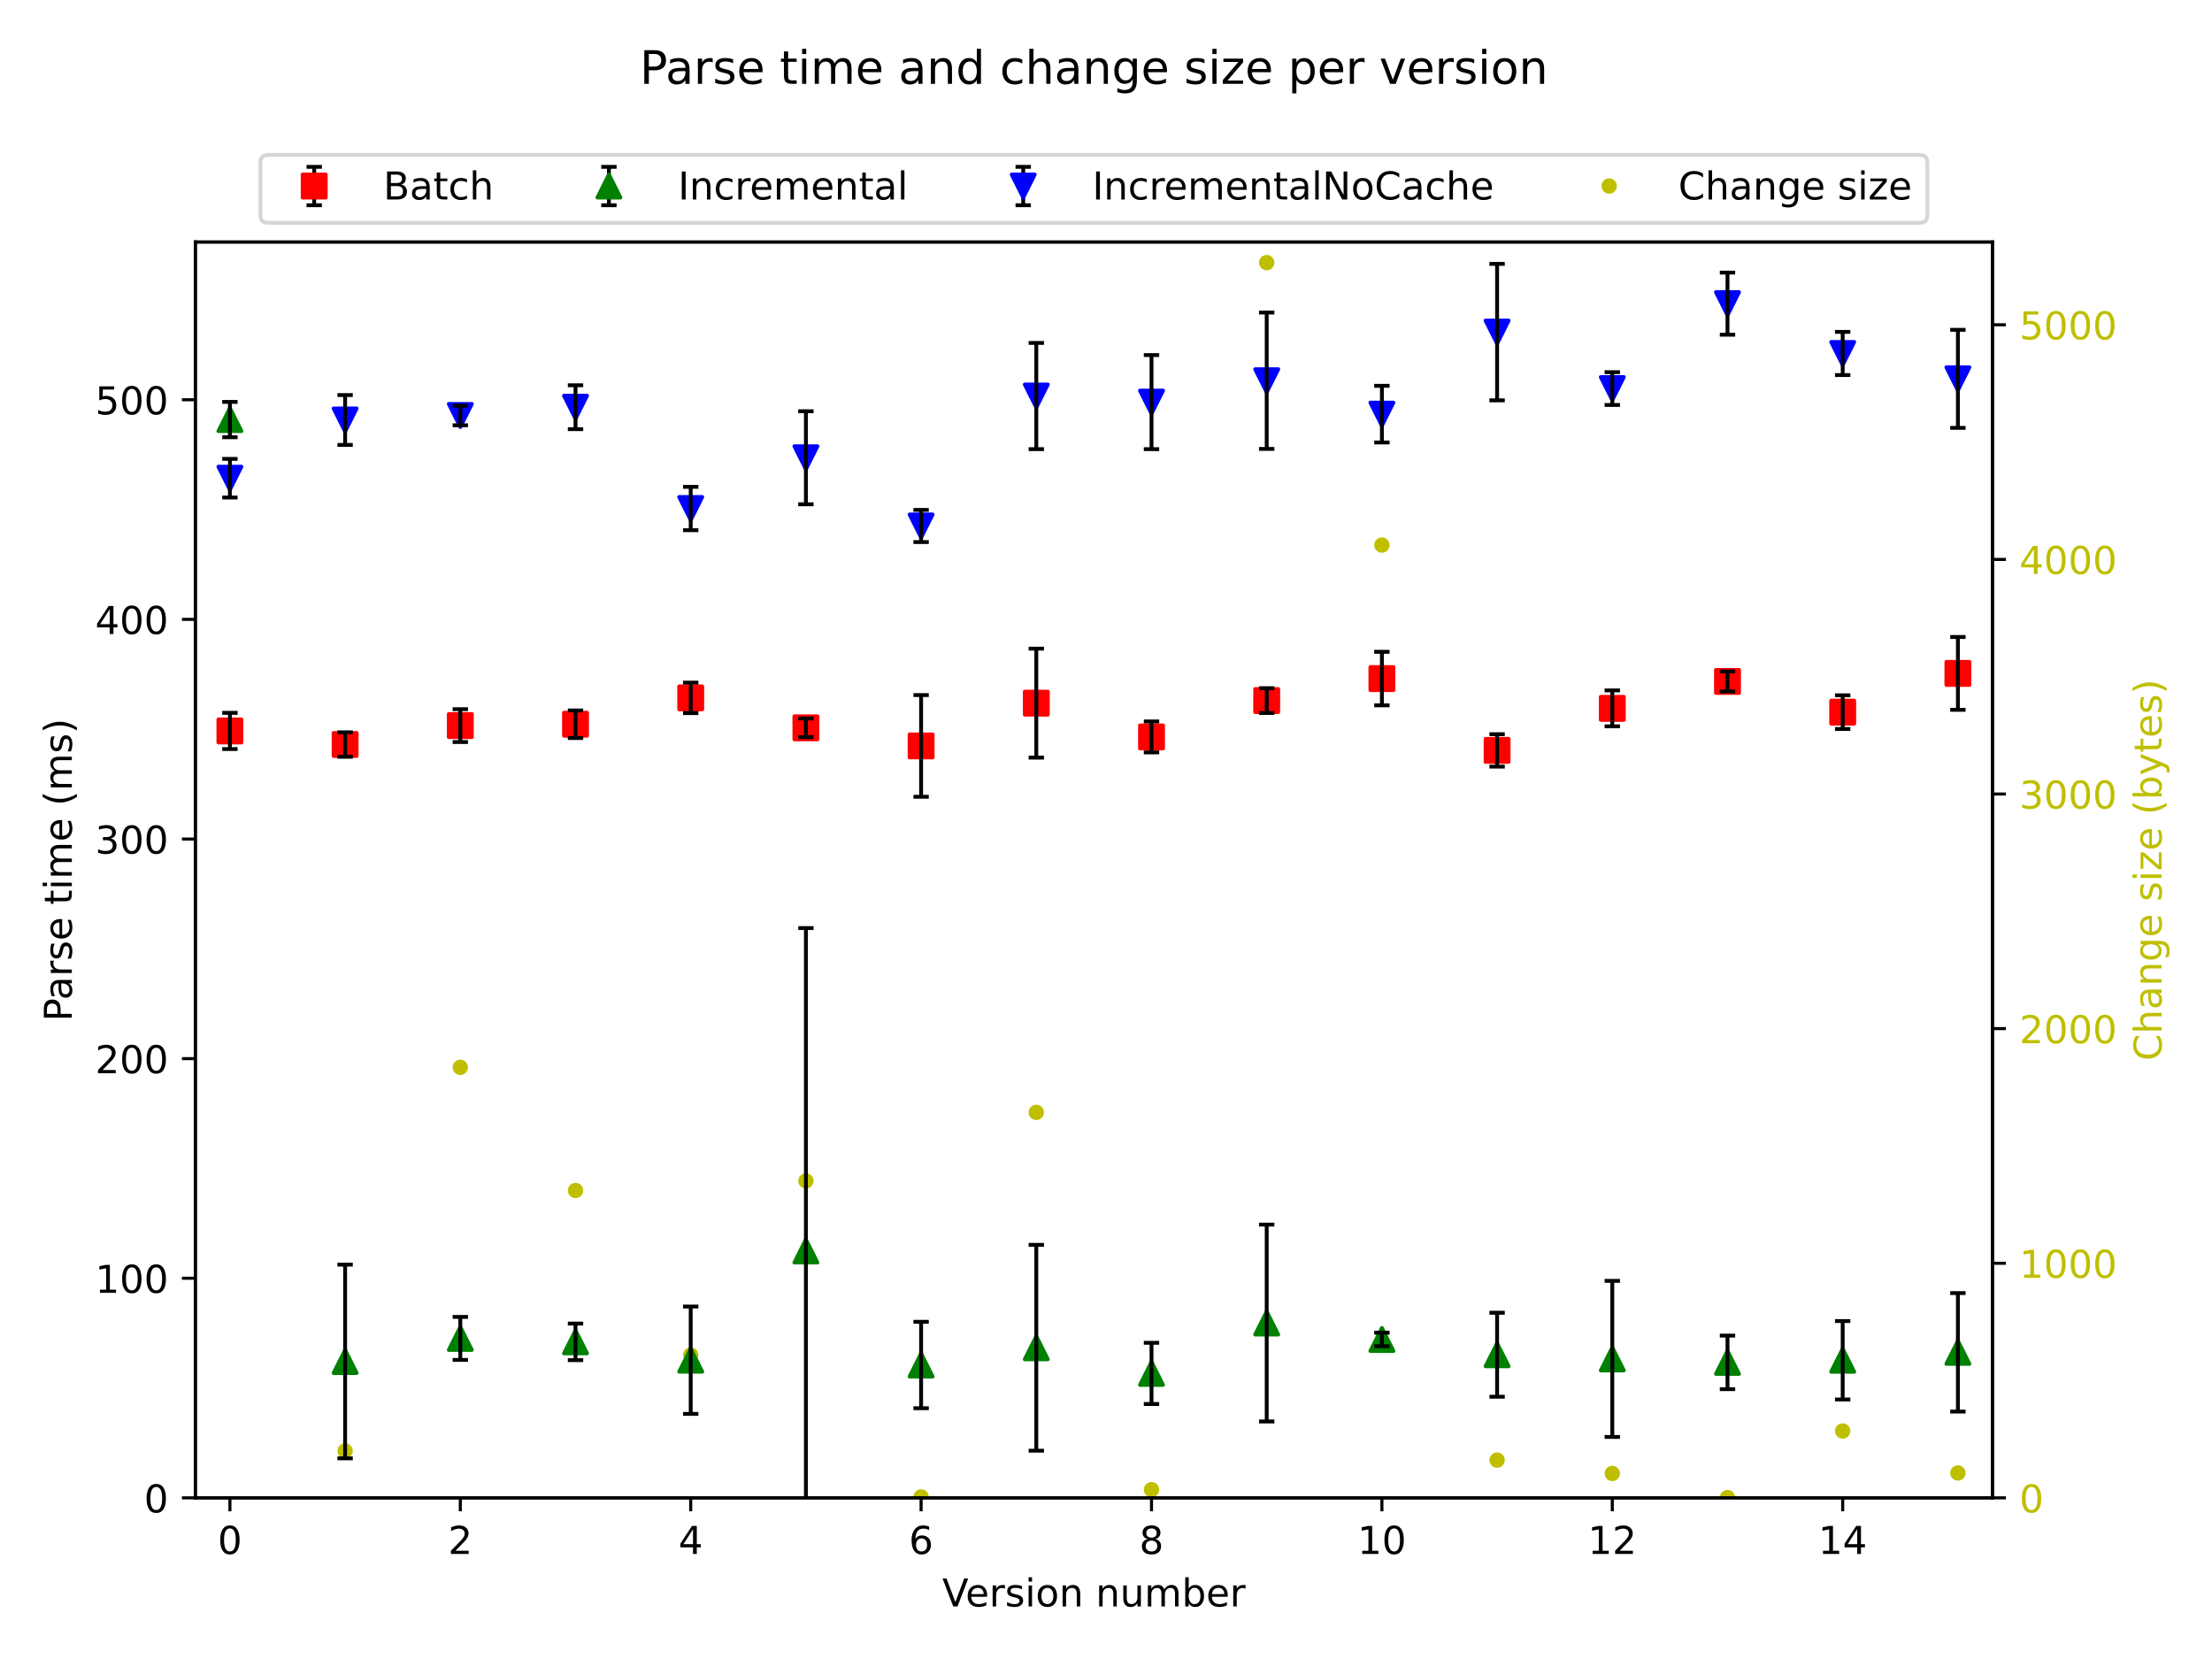 <?xml version="1.0" encoding="utf-8" standalone="no"?>
<!DOCTYPE svg PUBLIC "-//W3C//DTD SVG 1.1//EN"
  "http://www.w3.org/Graphics/SVG/1.1/DTD/svg11.dtd">
<!-- Created with matplotlib (https://matplotlib.org/) -->
<svg height="432pt" version="1.1" viewBox="0 0 576 432" width="576pt" xmlns="http://www.w3.org/2000/svg" xmlns:xlink="http://www.w3.org/1999/xlink">
 <defs>
  <style type="text/css">*{stroke-linecap:butt;stroke-linejoin:round;}</style>
 </defs>
 <g id="figure_1">
  <g id="patch_1">
   <path d="M 0 432 
L 576 432 
L 576 0 
L 0 0 
z
" style="fill:#ffffff;"/>
  </g>
  <g id="axes_1">
   <g id="matplotlib.axis_1">
    <g id="ytick_1">
     <g id="line2d_1">
      <defs>
       <path d="M 0 0 
L 3.5 0 
" id="mdd8519d4c8" style="stroke:#000000;stroke-width:0.8;"/>
      </defs>
      <g>
       <use style="stroke:#000000;stroke-width:0.8;" x="518.83" xlink:href="#mdd8519d4c8" y="390.04"/>
      </g>
     </g>
     <g id="text_1">
      <!-- 0 -->
      <g style="fill:#bfbf00;" transform="translate(525.83 393.839)scale(0.1 -0.1)">
       <defs>
        <path d="M 31.781 66.406 
Q 24.172 66.406 20.328 58.906 
Q 16.5 51.422 16.5 36.375 
Q 16.5 21.391 20.328 13.891 
Q 24.172 6.391 31.781 6.391 
Q 39.453 6.391 43.281 13.891 
Q 47.125 21.391 47.125 36.375 
Q 47.125 51.422 43.281 58.906 
Q 39.453 66.406 31.781 66.406 
z
M 31.781 74.219 
Q 44.047 74.219 50.516 64.516 
Q 56.984 54.828 56.984 36.375 
Q 56.984 17.969 50.516 8.266 
Q 44.047 -1.422 31.781 -1.422 
Q 19.531 -1.422 13.062 8.266 
Q 6.594 17.969 6.594 36.375 
Q 6.594 54.828 13.062 64.516 
Q 19.531 74.219 31.781 74.219 
z
" id="DejaVuSans-48"/>
       </defs>
       <use xlink:href="#DejaVuSans-48"/>
      </g>
     </g>
    </g>
    <g id="ytick_2">
     <g id="line2d_2">
      <g>
       <use style="stroke:#000000;stroke-width:0.8;" x="518.83" xlink:href="#mdd8519d4c8" y="328.947"/>
      </g>
     </g>
     <g id="text_2">
      <!-- 1000 -->
      <g style="fill:#bfbf00;" transform="translate(525.83 332.746)scale(0.1 -0.1)">
       <defs>
        <path d="M 12.406 8.297 
L 28.516 8.297 
L 28.516 63.922 
L 10.984 60.406 
L 10.984 69.391 
L 28.422 72.906 
L 38.281 72.906 
L 38.281 8.297 
L 54.391 8.297 
L 54.391 0 
L 12.406 0 
z
" id="DejaVuSans-49"/>
       </defs>
       <use xlink:href="#DejaVuSans-49"/>
       <use x="63.623" xlink:href="#DejaVuSans-48"/>
       <use x="127.246" xlink:href="#DejaVuSans-48"/>
       <use x="190.869" xlink:href="#DejaVuSans-48"/>
      </g>
     </g>
    </g>
    <g id="ytick_3">
     <g id="line2d_3">
      <g>
       <use style="stroke:#000000;stroke-width:0.8;" x="518.83" xlink:href="#mdd8519d4c8" y="267.853"/>
      </g>
     </g>
     <g id="text_3">
      <!-- 2000 -->
      <g style="fill:#bfbf00;" transform="translate(525.83 271.653)scale(0.1 -0.1)">
       <defs>
        <path d="M 19.188 8.297 
L 53.609 8.297 
L 53.609 0 
L 7.328 0 
L 7.328 8.297 
Q 12.938 14.109 22.625 23.891 
Q 32.328 33.688 34.812 36.531 
Q 39.547 41.844 41.422 45.531 
Q 43.312 49.219 43.312 52.781 
Q 43.312 58.594 39.234 62.25 
Q 35.156 65.922 28.609 65.922 
Q 23.969 65.922 18.812 64.312 
Q 13.672 62.703 7.812 59.422 
L 7.812 69.391 
Q 13.766 71.781 18.938 73 
Q 24.125 74.219 28.422 74.219 
Q 39.75 74.219 46.484 68.547 
Q 53.219 62.891 53.219 53.422 
Q 53.219 48.922 51.531 44.891 
Q 49.859 40.875 45.406 35.406 
Q 44.188 33.984 37.641 27.219 
Q 31.109 20.453 19.188 8.297 
z
" id="DejaVuSans-50"/>
       </defs>
       <use xlink:href="#DejaVuSans-50"/>
       <use x="63.623" xlink:href="#DejaVuSans-48"/>
       <use x="127.246" xlink:href="#DejaVuSans-48"/>
       <use x="190.869" xlink:href="#DejaVuSans-48"/>
      </g>
     </g>
    </g>
    <g id="ytick_4">
     <g id="line2d_4">
      <g>
       <use style="stroke:#000000;stroke-width:0.8;" x="518.83" xlink:href="#mdd8519d4c8" y="206.76"/>
      </g>
     </g>
     <g id="text_4">
      <!-- 3000 -->
      <g style="fill:#bfbf00;" transform="translate(525.83 210.559)scale(0.1 -0.1)">
       <defs>
        <path d="M 40.578 39.312 
Q 47.656 37.797 51.625 33 
Q 55.609 28.219 55.609 21.188 
Q 55.609 10.406 48.188 4.484 
Q 40.766 -1.422 27.094 -1.422 
Q 22.516 -1.422 17.656 -0.516 
Q 12.797 0.391 7.625 2.203 
L 7.625 11.719 
Q 11.719 9.328 16.594 8.109 
Q 21.484 6.891 26.812 6.891 
Q 36.078 6.891 40.938 10.547 
Q 45.797 14.203 45.797 21.188 
Q 45.797 27.641 41.281 31.266 
Q 36.766 34.906 28.719 34.906 
L 20.219 34.906 
L 20.219 43.016 
L 29.109 43.016 
Q 36.375 43.016 40.234 45.922 
Q 44.094 48.828 44.094 54.297 
Q 44.094 59.906 40.109 62.906 
Q 36.141 65.922 28.719 65.922 
Q 24.656 65.922 20.016 65.031 
Q 15.375 64.156 9.812 62.312 
L 9.812 71.094 
Q 15.438 72.656 20.344 73.438 
Q 25.25 74.219 29.594 74.219 
Q 40.828 74.219 47.359 69.109 
Q 53.906 64.016 53.906 55.328 
Q 53.906 49.266 50.438 45.094 
Q 46.969 40.922 40.578 39.312 
z
" id="DejaVuSans-51"/>
       </defs>
       <use xlink:href="#DejaVuSans-51"/>
       <use x="63.623" xlink:href="#DejaVuSans-48"/>
       <use x="127.246" xlink:href="#DejaVuSans-48"/>
       <use x="190.869" xlink:href="#DejaVuSans-48"/>
      </g>
     </g>
    </g>
    <g id="ytick_5">
     <g id="line2d_5">
      <g>
       <use style="stroke:#000000;stroke-width:0.8;" x="518.83" xlink:href="#mdd8519d4c8" y="145.667"/>
      </g>
     </g>
     <g id="text_5">
      <!-- 4000 -->
      <g style="fill:#bfbf00;" transform="translate(525.83 149.466)scale(0.1 -0.1)">
       <defs>
        <path d="M 37.797 64.312 
L 12.891 25.391 
L 37.797 25.391 
z
M 35.203 72.906 
L 47.609 72.906 
L 47.609 25.391 
L 58.016 25.391 
L 58.016 17.188 
L 47.609 17.188 
L 47.609 0 
L 37.797 0 
L 37.797 17.188 
L 4.891 17.188 
L 4.891 26.703 
z
" id="DejaVuSans-52"/>
       </defs>
       <use xlink:href="#DejaVuSans-52"/>
       <use x="63.623" xlink:href="#DejaVuSans-48"/>
       <use x="127.246" xlink:href="#DejaVuSans-48"/>
       <use x="190.869" xlink:href="#DejaVuSans-48"/>
      </g>
     </g>
    </g>
    <g id="ytick_6">
     <g id="line2d_6">
      <g>
       <use style="stroke:#000000;stroke-width:0.8;" x="518.83" xlink:href="#mdd8519d4c8" y="84.574"/>
      </g>
     </g>
     <g id="text_6">
      <!-- 5000 -->
      <g style="fill:#bfbf00;" transform="translate(525.83 88.373)scale(0.1 -0.1)">
       <defs>
        <path d="M 10.797 72.906 
L 49.516 72.906 
L 49.516 64.594 
L 19.828 64.594 
L 19.828 46.734 
Q 21.969 47.469 24.109 47.828 
Q 26.266 48.188 28.422 48.188 
Q 40.625 48.188 47.75 41.5 
Q 54.891 34.812 54.891 23.391 
Q 54.891 11.625 47.562 5.094 
Q 40.234 -1.422 26.906 -1.422 
Q 22.312 -1.422 17.547 -0.641 
Q 12.797 0.141 7.719 1.703 
L 7.719 11.625 
Q 12.109 9.234 16.797 8.062 
Q 21.484 6.891 26.703 6.891 
Q 35.156 6.891 40.078 11.328 
Q 45.016 15.766 45.016 23.391 
Q 45.016 31 40.078 35.438 
Q 35.156 39.891 26.703 39.891 
Q 22.75 39.891 18.812 39.016 
Q 14.891 38.141 10.797 36.281 
z
" id="DejaVuSans-53"/>
       </defs>
       <use xlink:href="#DejaVuSans-53"/>
       <use x="63.623" xlink:href="#DejaVuSans-48"/>
       <use x="127.246" xlink:href="#DejaVuSans-48"/>
       <use x="190.869" xlink:href="#DejaVuSans-48"/>
      </g>
     </g>
    </g>
    <g id="text_7">
     <!-- Change size (bytes) -->
     <g style="fill:#bfbf00;" transform="translate(562.878 276.225)rotate(-90)scale(0.1 -0.1)">
      <defs>
       <path d="M 64.406 67.281 
L 64.406 56.891 
Q 59.422 61.531 53.781 63.812 
Q 48.141 66.109 41.797 66.109 
Q 29.297 66.109 22.656 58.469 
Q 16.016 50.828 16.016 36.375 
Q 16.016 21.969 22.656 14.328 
Q 29.297 6.688 41.797 6.688 
Q 48.141 6.688 53.781 8.984 
Q 59.422 11.281 64.406 15.922 
L 64.406 5.609 
Q 59.234 2.094 53.438 0.328 
Q 47.656 -1.422 41.219 -1.422 
Q 24.656 -1.422 15.125 8.703 
Q 5.609 18.844 5.609 36.375 
Q 5.609 53.953 15.125 64.078 
Q 24.656 74.219 41.219 74.219 
Q 47.75 74.219 53.531 72.484 
Q 59.328 70.75 64.406 67.281 
z
" id="DejaVuSans-67"/>
       <path d="M 54.891 33.016 
L 54.891 0 
L 45.906 0 
L 45.906 32.719 
Q 45.906 40.484 42.875 44.328 
Q 39.844 48.188 33.797 48.188 
Q 26.516 48.188 22.312 43.547 
Q 18.109 38.922 18.109 30.906 
L 18.109 0 
L 9.078 0 
L 9.078 75.984 
L 18.109 75.984 
L 18.109 46.188 
Q 21.344 51.125 25.703 53.562 
Q 30.078 56 35.797 56 
Q 45.219 56 50.047 50.172 
Q 54.891 44.344 54.891 33.016 
z
" id="DejaVuSans-104"/>
       <path d="M 34.281 27.484 
Q 23.391 27.484 19.188 25 
Q 14.984 22.516 14.984 16.5 
Q 14.984 11.719 18.141 8.906 
Q 21.297 6.109 26.703 6.109 
Q 34.188 6.109 38.703 11.406 
Q 43.219 16.703 43.219 25.484 
L 43.219 27.484 
z
M 52.203 31.203 
L 52.203 0 
L 43.219 0 
L 43.219 8.297 
Q 40.141 3.328 35.547 0.953 
Q 30.953 -1.422 24.312 -1.422 
Q 15.922 -1.422 10.953 3.297 
Q 6 8.016 6 15.922 
Q 6 25.141 12.172 29.828 
Q 18.359 34.516 30.609 34.516 
L 43.219 34.516 
L 43.219 35.406 
Q 43.219 41.609 39.141 45 
Q 35.062 48.391 27.688 48.391 
Q 23 48.391 18.547 47.266 
Q 14.109 46.141 10.016 43.891 
L 10.016 52.203 
Q 14.938 54.109 19.578 55.047 
Q 24.219 56 28.609 56 
Q 40.484 56 46.344 49.844 
Q 52.203 43.703 52.203 31.203 
z
" id="DejaVuSans-97"/>
       <path d="M 54.891 33.016 
L 54.891 0 
L 45.906 0 
L 45.906 32.719 
Q 45.906 40.484 42.875 44.328 
Q 39.844 48.188 33.797 48.188 
Q 26.516 48.188 22.312 43.547 
Q 18.109 38.922 18.109 30.906 
L 18.109 0 
L 9.078 0 
L 9.078 54.688 
L 18.109 54.688 
L 18.109 46.188 
Q 21.344 51.125 25.703 53.562 
Q 30.078 56 35.797 56 
Q 45.219 56 50.047 50.172 
Q 54.891 44.344 54.891 33.016 
z
" id="DejaVuSans-110"/>
       <path d="M 45.406 27.984 
Q 45.406 37.75 41.375 43.109 
Q 37.359 48.484 30.078 48.484 
Q 22.859 48.484 18.828 43.109 
Q 14.797 37.75 14.797 27.984 
Q 14.797 18.266 18.828 12.891 
Q 22.859 7.516 30.078 7.516 
Q 37.359 7.516 41.375 12.891 
Q 45.406 18.266 45.406 27.984 
z
M 54.391 6.781 
Q 54.391 -7.172 48.188 -13.984 
Q 42 -20.797 29.203 -20.797 
Q 24.469 -20.797 20.266 -20.094 
Q 16.062 -19.391 12.109 -17.922 
L 12.109 -9.188 
Q 16.062 -11.328 19.922 -12.344 
Q 23.781 -13.375 27.781 -13.375 
Q 36.625 -13.375 41.016 -8.766 
Q 45.406 -4.156 45.406 5.172 
L 45.406 9.625 
Q 42.625 4.781 38.281 2.391 
Q 33.938 0 27.875 0 
Q 17.828 0 11.672 7.656 
Q 5.516 15.328 5.516 27.984 
Q 5.516 40.672 11.672 48.328 
Q 17.828 56 27.875 56 
Q 33.938 56 38.281 53.609 
Q 42.625 51.219 45.406 46.391 
L 45.406 54.688 
L 54.391 54.688 
z
" id="DejaVuSans-103"/>
       <path d="M 56.203 29.594 
L 56.203 25.203 
L 14.891 25.203 
Q 15.484 15.922 20.484 11.062 
Q 25.484 6.203 34.422 6.203 
Q 39.594 6.203 44.453 7.469 
Q 49.312 8.734 54.109 11.281 
L 54.109 2.781 
Q 49.266 0.734 44.188 -0.344 
Q 39.109 -1.422 33.891 -1.422 
Q 20.797 -1.422 13.156 6.188 
Q 5.516 13.812 5.516 26.812 
Q 5.516 40.234 12.766 48.109 
Q 20.016 56 32.328 56 
Q 43.359 56 49.781 48.891 
Q 56.203 41.797 56.203 29.594 
z
M 47.219 32.234 
Q 47.125 39.594 43.094 43.984 
Q 39.062 48.391 32.422 48.391 
Q 24.906 48.391 20.391 44.141 
Q 15.875 39.891 15.188 32.172 
z
" id="DejaVuSans-101"/>
       <path id="DejaVuSans-32"/>
       <path d="M 44.281 53.078 
L 44.281 44.578 
Q 40.484 46.531 36.375 47.5 
Q 32.281 48.484 27.875 48.484 
Q 21.188 48.484 17.844 46.438 
Q 14.5 44.391 14.5 40.281 
Q 14.5 37.156 16.891 35.375 
Q 19.281 33.594 26.516 31.984 
L 29.594 31.297 
Q 39.156 29.25 43.188 25.516 
Q 47.219 21.781 47.219 15.094 
Q 47.219 7.469 41.188 3.016 
Q 35.156 -1.422 24.609 -1.422 
Q 20.219 -1.422 15.453 -0.562 
Q 10.688 0.297 5.422 2 
L 5.422 11.281 
Q 10.406 8.688 15.234 7.391 
Q 20.062 6.109 24.812 6.109 
Q 31.156 6.109 34.562 8.281 
Q 37.984 10.453 37.984 14.406 
Q 37.984 18.062 35.516 20.016 
Q 33.062 21.969 24.703 23.781 
L 21.578 24.516 
Q 13.234 26.266 9.516 29.906 
Q 5.812 33.547 5.812 39.891 
Q 5.812 47.609 11.281 51.797 
Q 16.75 56 26.812 56 
Q 31.781 56 36.172 55.266 
Q 40.578 54.547 44.281 53.078 
z
" id="DejaVuSans-115"/>
       <path d="M 9.422 54.688 
L 18.406 54.688 
L 18.406 0 
L 9.422 0 
z
M 9.422 75.984 
L 18.406 75.984 
L 18.406 64.594 
L 9.422 64.594 
z
" id="DejaVuSans-105"/>
       <path d="M 5.516 54.688 
L 48.188 54.688 
L 48.188 46.484 
L 14.406 7.172 
L 48.188 7.172 
L 48.188 0 
L 4.297 0 
L 4.297 8.203 
L 38.094 47.516 
L 5.516 47.516 
z
" id="DejaVuSans-122"/>
       <path d="M 31 75.875 
Q 24.469 64.656 21.281 53.656 
Q 18.109 42.672 18.109 31.391 
Q 18.109 20.125 21.312 9.062 
Q 24.516 -2 31 -13.188 
L 23.188 -13.188 
Q 15.875 -1.703 12.234 9.375 
Q 8.594 20.453 8.594 31.391 
Q 8.594 42.281 12.203 53.312 
Q 15.828 64.359 23.188 75.875 
z
" id="DejaVuSans-40"/>
       <path d="M 48.688 27.297 
Q 48.688 37.203 44.609 42.844 
Q 40.531 48.484 33.406 48.484 
Q 26.266 48.484 22.188 42.844 
Q 18.109 37.203 18.109 27.297 
Q 18.109 17.391 22.188 11.75 
Q 26.266 6.109 33.406 6.109 
Q 40.531 6.109 44.609 11.75 
Q 48.688 17.391 48.688 27.297 
z
M 18.109 46.391 
Q 20.953 51.266 25.266 53.625 
Q 29.594 56 35.594 56 
Q 45.562 56 51.781 48.094 
Q 58.016 40.188 58.016 27.297 
Q 58.016 14.406 51.781 6.484 
Q 45.562 -1.422 35.594 -1.422 
Q 29.594 -1.422 25.266 0.953 
Q 20.953 3.328 18.109 8.203 
L 18.109 0 
L 9.078 0 
L 9.078 75.984 
L 18.109 75.984 
z
" id="DejaVuSans-98"/>
       <path d="M 32.172 -5.078 
Q 28.375 -14.844 24.75 -17.812 
Q 21.141 -20.797 15.094 -20.797 
L 7.906 -20.797 
L 7.906 -13.281 
L 13.188 -13.281 
Q 16.891 -13.281 18.938 -11.516 
Q 21 -9.766 23.484 -3.219 
L 25.094 0.875 
L 2.984 54.688 
L 12.5 54.688 
L 29.594 11.922 
L 46.688 54.688 
L 56.203 54.688 
z
" id="DejaVuSans-121"/>
       <path d="M 18.312 70.219 
L 18.312 54.688 
L 36.812 54.688 
L 36.812 47.703 
L 18.312 47.703 
L 18.312 18.016 
Q 18.312 11.328 20.141 9.422 
Q 21.969 7.516 27.594 7.516 
L 36.812 7.516 
L 36.812 0 
L 27.594 0 
Q 17.188 0 13.234 3.875 
Q 9.281 7.766 9.281 18.016 
L 9.281 47.703 
L 2.688 47.703 
L 2.688 54.688 
L 9.281 54.688 
L 9.281 70.219 
z
" id="DejaVuSans-116"/>
       <path d="M 8.016 75.875 
L 15.828 75.875 
Q 23.141 64.359 26.781 53.312 
Q 30.422 42.281 30.422 31.391 
Q 30.422 20.453 26.781 9.375 
Q 23.141 -1.703 15.828 -13.188 
L 8.016 -13.188 
Q 14.5 -2 17.703 9.062 
Q 20.906 20.125 20.906 31.391 
Q 20.906 42.672 17.703 53.656 
Q 14.5 64.656 8.016 75.875 
z
" id="DejaVuSans-41"/>
      </defs>
      <use xlink:href="#DejaVuSans-67"/>
      <use x="69.824" xlink:href="#DejaVuSans-104"/>
      <use x="133.203" xlink:href="#DejaVuSans-97"/>
      <use x="194.482" xlink:href="#DejaVuSans-110"/>
      <use x="257.861" xlink:href="#DejaVuSans-103"/>
      <use x="321.338" xlink:href="#DejaVuSans-101"/>
      <use x="382.861" xlink:href="#DejaVuSans-32"/>
      <use x="414.648" xlink:href="#DejaVuSans-115"/>
      <use x="466.748" xlink:href="#DejaVuSans-105"/>
      <use x="494.531" xlink:href="#DejaVuSans-122"/>
      <use x="547.021" xlink:href="#DejaVuSans-101"/>
      <use x="608.545" xlink:href="#DejaVuSans-32"/>
      <use x="640.332" xlink:href="#DejaVuSans-40"/>
      <use x="679.346" xlink:href="#DejaVuSans-98"/>
      <use x="742.822" xlink:href="#DejaVuSans-121"/>
      <use x="802.002" xlink:href="#DejaVuSans-116"/>
      <use x="841.211" xlink:href="#DejaVuSans-101"/>
      <use x="902.734" xlink:href="#DejaVuSans-115"/>
      <use x="954.834" xlink:href="#DejaVuSans-41"/>
     </g>
    </g>
   </g>
   <g id="line2d_7">
    <defs>
     <path d="M 0 1.5 
C 0.398 1.5 0.779 1.342 1.061 1.061 
C 1.342 0.779 1.5 0.398 1.5 0 
C 1.5 -0.398 1.342 -0.779 1.061 -1.061 
C 0.779 -1.342 0.398 -1.5 0 -1.5 
C -0.398 -1.5 -0.779 -1.342 -1.061 -1.061 
C -1.342 -0.779 -1.5 -0.398 -1.5 0 
C -1.5 0.398 -1.342 0.779 -1.061 1.061 
C -0.779 1.342 -0.398 1.5 0 1.5 
z
" id="m536a7bf6e1" style="stroke:#bfbf00;"/>
    </defs>
    <g clip-path="url(#pbb39d03b44)">
     <use style="fill:#bfbf00;stroke:#bfbf00;" x="89.867" xlink:href="#m536a7bf6e1" y="377.821"/>
     <use style="fill:#bfbf00;stroke:#bfbf00;" x="119.864" xlink:href="#m536a7bf6e1" y="277.934"/>
     <use style="fill:#bfbf00;stroke:#bfbf00;" x="149.862" xlink:href="#m536a7bf6e1" y="310.008"/>
     <use style="fill:#bfbf00;stroke:#bfbf00;" x="179.859" xlink:href="#m536a7bf6e1" y="352.834"/>
     <use style="fill:#bfbf00;stroke:#bfbf00;" x="209.856" xlink:href="#m536a7bf6e1" y="307.503"/>
     <use style="fill:#bfbf00;stroke:#bfbf00;" x="239.854" xlink:href="#m536a7bf6e1" y="389.796"/>
     <use style="fill:#bfbf00;stroke:#bfbf00;" x="269.851" xlink:href="#m536a7bf6e1" y="289.664"/>
     <use style="fill:#bfbf00;stroke:#bfbf00;" x="299.849" xlink:href="#m536a7bf6e1" y="387.902"/>
     <use style="fill:#bfbf00;stroke:#bfbf00;" x="329.846" xlink:href="#m536a7bf6e1" y="68.384"/>
     <use style="fill:#bfbf00;stroke:#bfbf00;" x="359.844" xlink:href="#m536a7bf6e1" y="141.94"/>
     <use style="fill:#bfbf00;stroke:#bfbf00;" x="389.841" xlink:href="#m536a7bf6e1" y="380.204"/>
     <use style="fill:#bfbf00;stroke:#bfbf00;" x="419.838" xlink:href="#m536a7bf6e1" y="383.686"/>
     <use style="fill:#bfbf00;stroke:#bfbf00;" x="449.836" xlink:href="#m536a7bf6e1" y="389.979"/>
     <use style="fill:#bfbf00;stroke:#bfbf00;" x="479.833" xlink:href="#m536a7bf6e1" y="372.628"/>
     <use style="fill:#bfbf00;stroke:#bfbf00;" x="509.831" xlink:href="#m536a7bf6e1" y="383.564"/>
    </g>
   </g>
   <g id="patch_2">
    <path d="M 50.87 390.04 
L 50.87 63.024 
" style="fill:none;stroke:#000000;stroke-linecap:square;stroke-linejoin:miter;stroke-width:0.8;"/>
   </g>
   <g id="patch_3">
    <path d="M 518.83 390.04 
L 518.83 63.024 
" style="fill:none;stroke:#000000;stroke-linecap:square;stroke-linejoin:miter;stroke-width:0.8;"/>
   </g>
   <g id="patch_4">
    <path d="M 50.87 390.04 
L 518.83 390.04 
" style="fill:none;stroke:#000000;stroke-linecap:square;stroke-linejoin:miter;stroke-width:0.8;"/>
   </g>
   <g id="patch_5">
    <path d="M 50.87 63.024 
L 518.83 63.024 
" style="fill:none;stroke:#000000;stroke-linecap:square;stroke-linejoin:miter;stroke-width:0.8;"/>
   </g>
   <g id="legend_1">
    <g id="patch_6">
     <path d="M 69.817 58.024 
L 499.883 58.024 
Q 501.883 58.024 501.883 56.024 
L 501.883 42.346 
Q 501.883 40.346 499.883 40.346 
L 69.817 40.346 
Q 67.817 40.346 67.817 42.346 
L 67.817 56.024 
Q 67.817 58.024 69.817 58.024 
z
" style="fill:#ffffff;opacity:0.8;stroke:#cccccc;stroke-linejoin:miter;"/>
    </g>
    <g id="LineCollection_1">
     <path d="M 81.817 53.444 
L 81.817 43.444 
" style="fill:none;stroke:#000000;"/>
    </g>
    <g id="line2d_8">
     <defs>
      <path d="M 2 0 
L -2 -0 
" id="maf83b2bc4c" style="stroke:#000000;"/>
     </defs>
     <g>
      <use style="stroke:#000000;" x="81.817" xlink:href="#maf83b2bc4c" y="53.444"/>
     </g>
    </g>
    <g id="line2d_9">
     <g>
      <use style="stroke:#000000;" x="81.817" xlink:href="#maf83b2bc4c" y="43.444"/>
     </g>
    </g>
    <g id="line2d_10"/>
    <g id="line2d_11">
     <defs>
      <path d="M -3 3 
L 3 3 
L 3 -3 
L -3 -3 
z
" id="mbf4c2e6840" style="stroke:#ff0000;stroke-linejoin:miter;"/>
     </defs>
     <g>
      <use style="fill:#ff0000;stroke:#ff0000;stroke-linejoin:miter;" x="81.817" xlink:href="#mbf4c2e6840" y="48.444"/>
     </g>
    </g>
    <g id="text_8">
     <!-- Batch -->
     <g transform="translate(99.817 51.944)scale(0.1 -0.1)">
      <defs>
       <path d="M 19.672 34.812 
L 19.672 8.109 
L 35.5 8.109 
Q 43.453 8.109 47.281 11.406 
Q 51.125 14.703 51.125 21.484 
Q 51.125 28.328 47.281 31.562 
Q 43.453 34.812 35.5 34.812 
z
M 19.672 64.797 
L 19.672 42.828 
L 34.281 42.828 
Q 41.5 42.828 45.031 45.531 
Q 48.578 48.25 48.578 53.812 
Q 48.578 59.328 45.031 62.062 
Q 41.5 64.797 34.281 64.797 
z
M 9.812 72.906 
L 35.016 72.906 
Q 46.297 72.906 52.391 68.219 
Q 58.5 63.531 58.5 54.891 
Q 58.5 48.188 55.375 44.234 
Q 52.25 40.281 46.188 39.312 
Q 53.469 37.75 57.5 32.781 
Q 61.531 27.828 61.531 20.406 
Q 61.531 10.641 54.891 5.312 
Q 48.25 0 35.984 0 
L 9.812 0 
z
" id="DejaVuSans-66"/>
       <path d="M 48.781 52.594 
L 48.781 44.188 
Q 44.969 46.297 41.141 47.344 
Q 37.312 48.391 33.406 48.391 
Q 24.656 48.391 19.812 42.844 
Q 14.984 37.312 14.984 27.297 
Q 14.984 17.281 19.812 11.734 
Q 24.656 6.203 33.406 6.203 
Q 37.312 6.203 41.141 7.25 
Q 44.969 8.297 48.781 10.406 
L 48.781 2.094 
Q 45.016 0.344 40.984 -0.531 
Q 36.969 -1.422 32.422 -1.422 
Q 20.062 -1.422 12.781 6.344 
Q 5.516 14.109 5.516 27.297 
Q 5.516 40.672 12.859 48.328 
Q 20.219 56 33.016 56 
Q 37.156 56 41.109 55.141 
Q 45.062 54.297 48.781 52.594 
z
" id="DejaVuSans-99"/>
      </defs>
      <use xlink:href="#DejaVuSans-66"/>
      <use x="68.604" xlink:href="#DejaVuSans-97"/>
      <use x="129.883" xlink:href="#DejaVuSans-116"/>
      <use x="169.092" xlink:href="#DejaVuSans-99"/>
      <use x="224.072" xlink:href="#DejaVuSans-104"/>
     </g>
    </g>
    <g id="LineCollection_2">
     <path d="M 158.562 53.444 
L 158.562 43.444 
" style="fill:none;stroke:#000000;"/>
    </g>
    <g id="line2d_12">
     <g>
      <use style="stroke:#000000;" x="158.562" xlink:href="#maf83b2bc4c" y="53.444"/>
     </g>
    </g>
    <g id="line2d_13">
     <g>
      <use style="stroke:#000000;" x="158.562" xlink:href="#maf83b2bc4c" y="43.444"/>
     </g>
    </g>
    <g id="line2d_14"/>
    <g id="line2d_15">
     <defs>
      <path d="M 0 -3 
L -3 3 
L 3 3 
z
" id="mf77e49b5b4" style="stroke:#008000;stroke-linejoin:miter;"/>
     </defs>
     <g>
      <use style="fill:#008000;stroke:#008000;stroke-linejoin:miter;" x="158.562" xlink:href="#mf77e49b5b4" y="48.444"/>
     </g>
    </g>
    <g id="text_9">
     <!-- Incremental -->
     <g transform="translate(176.562 51.944)scale(0.1 -0.1)">
      <defs>
       <path d="M 9.812 72.906 
L 19.672 72.906 
L 19.672 0 
L 9.812 0 
z
" id="DejaVuSans-73"/>
       <path d="M 41.109 46.297 
Q 39.594 47.172 37.812 47.578 
Q 36.031 48 33.891 48 
Q 26.266 48 22.188 43.047 
Q 18.109 38.094 18.109 28.812 
L 18.109 0 
L 9.078 0 
L 9.078 54.688 
L 18.109 54.688 
L 18.109 46.188 
Q 20.953 51.172 25.484 53.578 
Q 30.031 56 36.531 56 
Q 37.453 56 38.578 55.875 
Q 39.703 55.766 41.062 55.516 
z
" id="DejaVuSans-114"/>
       <path d="M 52 44.188 
Q 55.375 50.25 60.062 53.125 
Q 64.75 56 71.094 56 
Q 79.641 56 84.281 50.016 
Q 88.922 44.047 88.922 33.016 
L 88.922 0 
L 79.891 0 
L 79.891 32.719 
Q 79.891 40.578 77.094 44.375 
Q 74.312 48.188 68.609 48.188 
Q 61.625 48.188 57.562 43.547 
Q 53.516 38.922 53.516 30.906 
L 53.516 0 
L 44.484 0 
L 44.484 32.719 
Q 44.484 40.625 41.703 44.406 
Q 38.922 48.188 33.109 48.188 
Q 26.219 48.188 22.156 43.531 
Q 18.109 38.875 18.109 30.906 
L 18.109 0 
L 9.078 0 
L 9.078 54.688 
L 18.109 54.688 
L 18.109 46.188 
Q 21.188 51.219 25.484 53.609 
Q 29.781 56 35.688 56 
Q 41.656 56 45.828 52.969 
Q 50 49.953 52 44.188 
z
" id="DejaVuSans-109"/>
       <path d="M 9.422 75.984 
L 18.406 75.984 
L 18.406 0 
L 9.422 0 
z
" id="DejaVuSans-108"/>
      </defs>
      <use xlink:href="#DejaVuSans-73"/>
      <use x="29.492" xlink:href="#DejaVuSans-110"/>
      <use x="92.871" xlink:href="#DejaVuSans-99"/>
      <use x="147.852" xlink:href="#DejaVuSans-114"/>
      <use x="186.715" xlink:href="#DejaVuSans-101"/>
      <use x="248.238" xlink:href="#DejaVuSans-109"/>
      <use x="345.65" xlink:href="#DejaVuSans-101"/>
      <use x="407.174" xlink:href="#DejaVuSans-110"/>
      <use x="470.553" xlink:href="#DejaVuSans-116"/>
      <use x="509.762" xlink:href="#DejaVuSans-97"/>
      <use x="571.041" xlink:href="#DejaVuSans-108"/>
     </g>
    </g>
    <g id="LineCollection_3">
     <path d="M 266.445 53.444 
L 266.445 43.444 
" style="fill:none;stroke:#000000;"/>
    </g>
    <g id="line2d_16">
     <g>
      <use style="stroke:#000000;" x="266.445" xlink:href="#maf83b2bc4c" y="53.444"/>
     </g>
    </g>
    <g id="line2d_17">
     <g>
      <use style="stroke:#000000;" x="266.445" xlink:href="#maf83b2bc4c" y="43.444"/>
     </g>
    </g>
    <g id="line2d_18"/>
    <g id="line2d_19">
     <defs>
      <path d="M -0 3 
L 3 -3 
L -3 -3 
z
" id="mf652ef4c83" style="stroke:#0000ff;stroke-linejoin:miter;"/>
     </defs>
     <g>
      <use style="fill:#0000ff;stroke:#0000ff;stroke-linejoin:miter;" x="266.445" xlink:href="#mf652ef4c83" y="48.444"/>
     </g>
    </g>
    <g id="text_10">
     <!-- IncrementalNoCache -->
     <g transform="translate(284.445 51.944)scale(0.1 -0.1)">
      <defs>
       <path d="M 9.812 72.906 
L 23.094 72.906 
L 55.422 11.922 
L 55.422 72.906 
L 64.984 72.906 
L 64.984 0 
L 51.703 0 
L 19.391 60.984 
L 19.391 0 
L 9.812 0 
z
" id="DejaVuSans-78"/>
       <path d="M 30.609 48.391 
Q 23.391 48.391 19.188 42.75 
Q 14.984 37.109 14.984 27.297 
Q 14.984 17.484 19.156 11.844 
Q 23.344 6.203 30.609 6.203 
Q 37.797 6.203 41.984 11.859 
Q 46.188 17.531 46.188 27.297 
Q 46.188 37.016 41.984 42.703 
Q 37.797 48.391 30.609 48.391 
z
M 30.609 56 
Q 42.328 56 49.016 48.375 
Q 55.719 40.766 55.719 27.297 
Q 55.719 13.875 49.016 6.219 
Q 42.328 -1.422 30.609 -1.422 
Q 18.844 -1.422 12.172 6.219 
Q 5.516 13.875 5.516 27.297 
Q 5.516 40.766 12.172 48.375 
Q 18.844 56 30.609 56 
z
" id="DejaVuSans-111"/>
      </defs>
      <use xlink:href="#DejaVuSans-73"/>
      <use x="29.492" xlink:href="#DejaVuSans-110"/>
      <use x="92.871" xlink:href="#DejaVuSans-99"/>
      <use x="147.852" xlink:href="#DejaVuSans-114"/>
      <use x="186.715" xlink:href="#DejaVuSans-101"/>
      <use x="248.238" xlink:href="#DejaVuSans-109"/>
      <use x="345.65" xlink:href="#DejaVuSans-101"/>
      <use x="407.174" xlink:href="#DejaVuSans-110"/>
      <use x="470.553" xlink:href="#DejaVuSans-116"/>
      <use x="509.762" xlink:href="#DejaVuSans-97"/>
      <use x="571.041" xlink:href="#DejaVuSans-108"/>
      <use x="598.824" xlink:href="#DejaVuSans-78"/>
      <use x="673.629" xlink:href="#DejaVuSans-111"/>
      <use x="734.811" xlink:href="#DejaVuSans-67"/>
      <use x="804.635" xlink:href="#DejaVuSans-97"/>
      <use x="865.914" xlink:href="#DejaVuSans-99"/>
      <use x="920.895" xlink:href="#DejaVuSans-104"/>
      <use x="984.273" xlink:href="#DejaVuSans-101"/>
     </g>
    </g>
    <g id="line2d_20"/>
    <g id="line2d_21">
     <g>
      <use style="fill:#bfbf00;stroke:#bfbf00;" x="419.028" xlink:href="#m536a7bf6e1" y="48.444"/>
     </g>
    </g>
    <g id="text_11">
     <!-- Change size -->
     <g transform="translate(437.028 51.944)scale(0.1 -0.1)">
      <use xlink:href="#DejaVuSans-67"/>
      <use x="69.824" xlink:href="#DejaVuSans-104"/>
      <use x="133.203" xlink:href="#DejaVuSans-97"/>
      <use x="194.482" xlink:href="#DejaVuSans-110"/>
      <use x="257.861" xlink:href="#DejaVuSans-103"/>
      <use x="321.338" xlink:href="#DejaVuSans-101"/>
      <use x="382.861" xlink:href="#DejaVuSans-32"/>
      <use x="414.648" xlink:href="#DejaVuSans-115"/>
      <use x="466.748" xlink:href="#DejaVuSans-105"/>
      <use x="494.531" xlink:href="#DejaVuSans-122"/>
      <use x="547.021" xlink:href="#DejaVuSans-101"/>
     </g>
    </g>
   </g>
  </g>
  <g id="axes_2">
   <g id="matplotlib.axis_2">
    <g id="xtick_1">
     <g id="line2d_22">
      <defs>
       <path d="M 0 0 
L 0 3.5 
" id="m4d50339632" style="stroke:#000000;stroke-width:0.8;"/>
      </defs>
      <g>
       <use style="stroke:#000000;stroke-width:0.8;" x="59.869" xlink:href="#m4d50339632" y="390.04"/>
      </g>
     </g>
     <g id="text_12">
      <!-- 0 -->
      <g transform="translate(56.688 404.638)scale(0.1 -0.1)">
       <use xlink:href="#DejaVuSans-48"/>
      </g>
     </g>
    </g>
    <g id="xtick_2">
     <g id="line2d_23">
      <g>
       <use style="stroke:#000000;stroke-width:0.8;" x="119.864" xlink:href="#m4d50339632" y="390.04"/>
      </g>
     </g>
     <g id="text_13">
      <!-- 2 -->
      <g transform="translate(116.683 404.638)scale(0.1 -0.1)">
       <use xlink:href="#DejaVuSans-50"/>
      </g>
     </g>
    </g>
    <g id="xtick_3">
     <g id="line2d_24">
      <g>
       <use style="stroke:#000000;stroke-width:0.8;" x="179.859" xlink:href="#m4d50339632" y="390.04"/>
      </g>
     </g>
     <g id="text_14">
      <!-- 4 -->
      <g transform="translate(176.678 404.638)scale(0.1 -0.1)">
       <use xlink:href="#DejaVuSans-52"/>
      </g>
     </g>
    </g>
    <g id="xtick_4">
     <g id="line2d_25">
      <g>
       <use style="stroke:#000000;stroke-width:0.8;" x="239.854" xlink:href="#m4d50339632" y="390.04"/>
      </g>
     </g>
     <g id="text_15">
      <!-- 6 -->
      <g transform="translate(236.673 404.638)scale(0.1 -0.1)">
       <defs>
        <path d="M 33.016 40.375 
Q 26.375 40.375 22.484 35.828 
Q 18.609 31.297 18.609 23.391 
Q 18.609 15.531 22.484 10.953 
Q 26.375 6.391 33.016 6.391 
Q 39.656 6.391 43.531 10.953 
Q 47.406 15.531 47.406 23.391 
Q 47.406 31.297 43.531 35.828 
Q 39.656 40.375 33.016 40.375 
z
M 52.594 71.297 
L 52.594 62.312 
Q 48.875 64.062 45.094 64.984 
Q 41.312 65.922 37.594 65.922 
Q 27.828 65.922 22.672 59.328 
Q 17.531 52.734 16.797 39.406 
Q 19.672 43.656 24.016 45.922 
Q 28.375 48.188 33.594 48.188 
Q 44.578 48.188 50.953 41.516 
Q 57.328 34.859 57.328 23.391 
Q 57.328 12.156 50.688 5.359 
Q 44.047 -1.422 33.016 -1.422 
Q 20.359 -1.422 13.672 8.266 
Q 6.984 17.969 6.984 36.375 
Q 6.984 53.656 15.188 63.938 
Q 23.391 74.219 37.203 74.219 
Q 40.922 74.219 44.703 73.484 
Q 48.484 72.75 52.594 71.297 
z
" id="DejaVuSans-54"/>
       </defs>
       <use xlink:href="#DejaVuSans-54"/>
      </g>
     </g>
    </g>
    <g id="xtick_5">
     <g id="line2d_26">
      <g>
       <use style="stroke:#000000;stroke-width:0.8;" x="299.849" xlink:href="#m4d50339632" y="390.04"/>
      </g>
     </g>
     <g id="text_16">
      <!-- 8 -->
      <g transform="translate(296.667 404.638)scale(0.1 -0.1)">
       <defs>
        <path d="M 31.781 34.625 
Q 24.75 34.625 20.719 30.859 
Q 16.703 27.094 16.703 20.516 
Q 16.703 13.922 20.719 10.156 
Q 24.75 6.391 31.781 6.391 
Q 38.812 6.391 42.859 10.172 
Q 46.922 13.969 46.922 20.516 
Q 46.922 27.094 42.891 30.859 
Q 38.875 34.625 31.781 34.625 
z
M 21.922 38.812 
Q 15.578 40.375 12.031 44.719 
Q 8.5 49.078 8.5 55.328 
Q 8.5 64.062 14.719 69.141 
Q 20.953 74.219 31.781 74.219 
Q 42.672 74.219 48.875 69.141 
Q 55.078 64.062 55.078 55.328 
Q 55.078 49.078 51.531 44.719 
Q 48 40.375 41.703 38.812 
Q 48.828 37.156 52.797 32.312 
Q 56.781 27.484 56.781 20.516 
Q 56.781 9.906 50.312 4.234 
Q 43.844 -1.422 31.781 -1.422 
Q 19.734 -1.422 13.25 4.234 
Q 6.781 9.906 6.781 20.516 
Q 6.781 27.484 10.781 32.312 
Q 14.797 37.156 21.922 38.812 
z
M 18.312 54.391 
Q 18.312 48.734 21.844 45.562 
Q 25.391 42.391 31.781 42.391 
Q 38.141 42.391 41.719 45.562 
Q 45.312 48.734 45.312 54.391 
Q 45.312 60.062 41.719 63.234 
Q 38.141 66.406 31.781 66.406 
Q 25.391 66.406 21.844 63.234 
Q 18.312 60.062 18.312 54.391 
z
" id="DejaVuSans-56"/>
       </defs>
       <use xlink:href="#DejaVuSans-56"/>
      </g>
     </g>
    </g>
    <g id="xtick_6">
     <g id="line2d_27">
      <g>
       <use style="stroke:#000000;stroke-width:0.8;" x="359.844" xlink:href="#m4d50339632" y="390.04"/>
      </g>
     </g>
     <g id="text_17">
      <!-- 10 -->
      <g transform="translate(353.481 404.638)scale(0.1 -0.1)">
       <use xlink:href="#DejaVuSans-49"/>
       <use x="63.623" xlink:href="#DejaVuSans-48"/>
      </g>
     </g>
    </g>
    <g id="xtick_7">
     <g id="line2d_28">
      <g>
       <use style="stroke:#000000;stroke-width:0.8;" x="419.838" xlink:href="#m4d50339632" y="390.04"/>
      </g>
     </g>
     <g id="text_18">
      <!-- 12 -->
      <g transform="translate(413.476 404.638)scale(0.1 -0.1)">
       <use xlink:href="#DejaVuSans-49"/>
       <use x="63.623" xlink:href="#DejaVuSans-50"/>
      </g>
     </g>
    </g>
    <g id="xtick_8">
     <g id="line2d_29">
      <g>
       <use style="stroke:#000000;stroke-width:0.8;" x="479.833" xlink:href="#m4d50339632" y="390.04"/>
      </g>
     </g>
     <g id="text_19">
      <!-- 14 -->
      <g transform="translate(473.471 404.638)scale(0.1 -0.1)">
       <use xlink:href="#DejaVuSans-49"/>
       <use x="63.623" xlink:href="#DejaVuSans-52"/>
      </g>
     </g>
    </g>
    <g id="text_20">
     <!-- Version number -->
     <g transform="translate(245.36 418.317)scale(0.1 -0.1)">
      <defs>
       <path d="M 28.609 0 
L 0.781 72.906 
L 11.078 72.906 
L 34.188 11.531 
L 57.328 72.906 
L 67.578 72.906 
L 39.797 0 
z
" id="DejaVuSans-86"/>
       <path d="M 8.5 21.578 
L 8.5 54.688 
L 17.484 54.688 
L 17.484 21.922 
Q 17.484 14.156 20.5 10.266 
Q 23.531 6.391 29.594 6.391 
Q 36.859 6.391 41.078 11.031 
Q 45.312 15.672 45.312 23.688 
L 45.312 54.688 
L 54.297 54.688 
L 54.297 0 
L 45.312 0 
L 45.312 8.406 
Q 42.047 3.422 37.719 1 
Q 33.406 -1.422 27.688 -1.422 
Q 18.266 -1.422 13.375 4.438 
Q 8.5 10.297 8.5 21.578 
z
M 31.109 56 
z
" id="DejaVuSans-117"/>
      </defs>
      <use xlink:href="#DejaVuSans-86"/>
      <use x="60.658" xlink:href="#DejaVuSans-101"/>
      <use x="122.182" xlink:href="#DejaVuSans-114"/>
      <use x="163.295" xlink:href="#DejaVuSans-115"/>
      <use x="215.395" xlink:href="#DejaVuSans-105"/>
      <use x="243.178" xlink:href="#DejaVuSans-111"/>
      <use x="304.359" xlink:href="#DejaVuSans-110"/>
      <use x="367.738" xlink:href="#DejaVuSans-32"/>
      <use x="399.525" xlink:href="#DejaVuSans-110"/>
      <use x="462.904" xlink:href="#DejaVuSans-117"/>
      <use x="526.283" xlink:href="#DejaVuSans-109"/>
      <use x="623.695" xlink:href="#DejaVuSans-98"/>
      <use x="687.172" xlink:href="#DejaVuSans-101"/>
      <use x="748.695" xlink:href="#DejaVuSans-114"/>
     </g>
    </g>
   </g>
   <g id="matplotlib.axis_3">
    <g id="ytick_7">
     <g id="line2d_30">
      <defs>
       <path d="M 0 0 
L -3.5 0 
" id="m195629b3e7" style="stroke:#000000;stroke-width:0.8;"/>
      </defs>
      <g>
       <use style="stroke:#000000;stroke-width:0.8;" x="50.87" xlink:href="#m195629b3e7" y="390.04"/>
      </g>
     </g>
     <g id="text_21">
      <!-- 0 -->
      <g transform="translate(37.508 393.839)scale(0.1 -0.1)">
       <use xlink:href="#DejaVuSans-48"/>
      </g>
     </g>
    </g>
    <g id="ytick_8">
     <g id="line2d_31">
      <g>
       <use style="stroke:#000000;stroke-width:0.8;" x="50.87" xlink:href="#m195629b3e7" y="332.852"/>
      </g>
     </g>
     <g id="text_22">
      <!-- 100 -->
      <g transform="translate(24.782 336.651)scale(0.1 -0.1)">
       <use xlink:href="#DejaVuSans-49"/>
       <use x="63.623" xlink:href="#DejaVuSans-48"/>
       <use x="127.246" xlink:href="#DejaVuSans-48"/>
      </g>
     </g>
    </g>
    <g id="ytick_9">
     <g id="line2d_32">
      <g>
       <use style="stroke:#000000;stroke-width:0.8;" x="50.87" xlink:href="#m195629b3e7" y="275.663"/>
      </g>
     </g>
     <g id="text_23">
      <!-- 200 -->
      <g transform="translate(24.782 279.462)scale(0.1 -0.1)">
       <use xlink:href="#DejaVuSans-50"/>
       <use x="63.623" xlink:href="#DejaVuSans-48"/>
       <use x="127.246" xlink:href="#DejaVuSans-48"/>
      </g>
     </g>
    </g>
    <g id="ytick_10">
     <g id="line2d_33">
      <g>
       <use style="stroke:#000000;stroke-width:0.8;" x="50.87" xlink:href="#m195629b3e7" y="218.475"/>
      </g>
     </g>
     <g id="text_24">
      <!-- 300 -->
      <g transform="translate(24.782 222.274)scale(0.1 -0.1)">
       <use xlink:href="#DejaVuSans-51"/>
       <use x="63.623" xlink:href="#DejaVuSans-48"/>
       <use x="127.246" xlink:href="#DejaVuSans-48"/>
      </g>
     </g>
    </g>
    <g id="ytick_11">
     <g id="line2d_34">
      <g>
       <use style="stroke:#000000;stroke-width:0.8;" x="50.87" xlink:href="#m195629b3e7" y="161.286"/>
      </g>
     </g>
     <g id="text_25">
      <!-- 400 -->
      <g transform="translate(24.782 165.085)scale(0.1 -0.1)">
       <use xlink:href="#DejaVuSans-52"/>
       <use x="63.623" xlink:href="#DejaVuSans-48"/>
       <use x="127.246" xlink:href="#DejaVuSans-48"/>
      </g>
     </g>
    </g>
    <g id="ytick_12">
     <g id="line2d_35">
      <g>
       <use style="stroke:#000000;stroke-width:0.8;" x="50.87" xlink:href="#m195629b3e7" y="104.098"/>
      </g>
     </g>
     <g id="text_26">
      <!-- 500 -->
      <g transform="translate(24.782 107.897)scale(0.1 -0.1)">
       <use xlink:href="#DejaVuSans-53"/>
       <use x="63.623" xlink:href="#DejaVuSans-48"/>
       <use x="127.246" xlink:href="#DejaVuSans-48"/>
      </g>
     </g>
    </g>
    <g id="text_27">
     <!-- Parse time (ms) -->
     <g transform="translate(18.703 265.973)rotate(-90)scale(0.1 -0.1)">
      <defs>
       <path d="M 19.672 64.797 
L 19.672 37.406 
L 32.078 37.406 
Q 38.969 37.406 42.719 40.969 
Q 46.484 44.531 46.484 51.125 
Q 46.484 57.672 42.719 61.234 
Q 38.969 64.797 32.078 64.797 
z
M 9.812 72.906 
L 32.078 72.906 
Q 44.344 72.906 50.609 67.359 
Q 56.891 61.812 56.891 51.125 
Q 56.891 40.328 50.609 34.812 
Q 44.344 29.297 32.078 29.297 
L 19.672 29.297 
L 19.672 0 
L 9.812 0 
z
" id="DejaVuSans-80"/>
      </defs>
      <use xlink:href="#DejaVuSans-80"/>
      <use x="55.803" xlink:href="#DejaVuSans-97"/>
      <use x="117.082" xlink:href="#DejaVuSans-114"/>
      <use x="158.195" xlink:href="#DejaVuSans-115"/>
      <use x="210.295" xlink:href="#DejaVuSans-101"/>
      <use x="271.818" xlink:href="#DejaVuSans-32"/>
      <use x="303.605" xlink:href="#DejaVuSans-116"/>
      <use x="342.814" xlink:href="#DejaVuSans-105"/>
      <use x="370.598" xlink:href="#DejaVuSans-109"/>
      <use x="468.01" xlink:href="#DejaVuSans-101"/>
      <use x="529.533" xlink:href="#DejaVuSans-32"/>
      <use x="561.32" xlink:href="#DejaVuSans-40"/>
      <use x="600.334" xlink:href="#DejaVuSans-109"/>
      <use x="697.746" xlink:href="#DejaVuSans-115"/>
      <use x="749.846" xlink:href="#DejaVuSans-41"/>
     </g>
    </g>
   </g>
   <g id="line2d_36">
    <g>
     <use style="fill:#ff0000;stroke:#ff0000;stroke-linejoin:miter;" x="59.869" xlink:href="#mbf4c2e6840" y="190.338"/>
     <use style="fill:#ff0000;stroke:#ff0000;stroke-linejoin:miter;" x="89.867" xlink:href="#mbf4c2e6840" y="193.868"/>
     <use style="fill:#ff0000;stroke:#ff0000;stroke-linejoin:miter;" x="119.864" xlink:href="#mbf4c2e6840" y="188.94"/>
     <use style="fill:#ff0000;stroke:#ff0000;stroke-linejoin:miter;" x="149.862" xlink:href="#mbf4c2e6840" y="188.593"/>
     <use style="fill:#ff0000;stroke:#ff0000;stroke-linejoin:miter;" x="179.859" xlink:href="#mbf4c2e6840" y="181.723"/>
     <use style="fill:#ff0000;stroke:#ff0000;stroke-linejoin:miter;" x="209.856" xlink:href="#mbf4c2e6840" y="189.524"/>
     <use style="fill:#ff0000;stroke:#ff0000;stroke-linejoin:miter;" x="239.854" xlink:href="#mbf4c2e6840" y="194.234"/>
     <use style="fill:#ff0000;stroke:#ff0000;stroke-linejoin:miter;" x="269.851" xlink:href="#mbf4c2e6840" y="183.098"/>
     <use style="fill:#ff0000;stroke:#ff0000;stroke-linejoin:miter;" x="299.849" xlink:href="#mbf4c2e6840" y="191.898"/>
     <use style="fill:#ff0000;stroke:#ff0000;stroke-linejoin:miter;" x="329.846" xlink:href="#mbf4c2e6840" y="182.432"/>
     <use style="fill:#ff0000;stroke:#ff0000;stroke-linejoin:miter;" x="359.844" xlink:href="#mbf4c2e6840" y="176.699"/>
     <use style="fill:#ff0000;stroke:#ff0000;stroke-linejoin:miter;" x="389.841" xlink:href="#mbf4c2e6840" y="195.4"/>
     <use style="fill:#ff0000;stroke:#ff0000;stroke-linejoin:miter;" x="419.838" xlink:href="#mbf4c2e6840" y="184.454"/>
     <use style="fill:#ff0000;stroke:#ff0000;stroke-linejoin:miter;" x="449.836" xlink:href="#mbf4c2e6840" y="177.445"/>
     <use style="fill:#ff0000;stroke:#ff0000;stroke-linejoin:miter;" x="479.833" xlink:href="#mbf4c2e6840" y="185.443"/>
     <use style="fill:#ff0000;stroke:#ff0000;stroke-linejoin:miter;" x="509.831" xlink:href="#mbf4c2e6840" y="175.355"/>
    </g>
   </g>
   <g id="line2d_37">
    <g>
     <use style="fill:#008000;stroke:#008000;stroke-linejoin:miter;" x="59.869" xlink:href="#mf77e49b5b4" y="109.255"/>
     <use style="fill:#008000;stroke:#008000;stroke-linejoin:miter;" x="89.867" xlink:href="#mf77e49b5b4" y="354.534"/>
     <use style="fill:#008000;stroke:#008000;stroke-linejoin:miter;" x="119.864" xlink:href="#mf77e49b5b4" y="348.523"/>
     <use style="fill:#008000;stroke:#008000;stroke-linejoin:miter;" x="149.862" xlink:href="#mf77e49b5b4" y="349.416"/>
     <use style="fill:#008000;stroke:#008000;stroke-linejoin:miter;" x="179.859" xlink:href="#mf77e49b5b4" y="354.193"/>
     <use style="fill:#008000;stroke:#008000;stroke-linejoin:miter;" x="209.856" xlink:href="#mf77e49b5b4" y="325.759"/>
     <use style="fill:#008000;stroke:#008000;stroke-linejoin:miter;" x="239.854" xlink:href="#mf77e49b5b4" y="355.447"/>
     <use style="fill:#008000;stroke:#008000;stroke-linejoin:miter;" x="269.851" xlink:href="#mf77e49b5b4" y="350.957"/>
     <use style="fill:#008000;stroke:#008000;stroke-linejoin:miter;" x="299.849" xlink:href="#mf77e49b5b4" y="357.629"/>
     <use style="fill:#008000;stroke:#008000;stroke-linejoin:miter;" x="329.846" xlink:href="#mf77e49b5b4" y="344.513"/>
     <use style="fill:#008000;stroke:#008000;stroke-linejoin:miter;" x="359.844" xlink:href="#mf77e49b5b4" y="348.792"/>
     <use style="fill:#008000;stroke:#008000;stroke-linejoin:miter;" x="389.841" xlink:href="#mf77e49b5b4" y="352.768"/>
     <use style="fill:#008000;stroke:#008000;stroke-linejoin:miter;" x="419.838" xlink:href="#mf77e49b5b4" y="353.858"/>
     <use style="fill:#008000;stroke:#008000;stroke-linejoin:miter;" x="449.836" xlink:href="#mf77e49b5b4" y="354.762"/>
     <use style="fill:#008000;stroke:#008000;stroke-linejoin:miter;" x="479.833" xlink:href="#mf77e49b5b4" y="354.211"/>
     <use style="fill:#008000;stroke:#008000;stroke-linejoin:miter;" x="509.831" xlink:href="#mf77e49b5b4" y="352.15"/>
    </g>
   </g>
   <g id="line2d_38">
    <g>
     <use style="fill:#0000ff;stroke:#0000ff;stroke-linejoin:miter;" x="59.869" xlink:href="#mf652ef4c83" y="124.522"/>
     <use style="fill:#0000ff;stroke:#0000ff;stroke-linejoin:miter;" x="89.867" xlink:href="#mf652ef4c83" y="109.363"/>
     <use style="fill:#0000ff;stroke:#0000ff;stroke-linejoin:miter;" x="119.864" xlink:href="#mf652ef4c83" y="108.188"/>
     <use style="fill:#0000ff;stroke:#0000ff;stroke-linejoin:miter;" x="149.862" xlink:href="#mf652ef4c83" y="106.038"/>
     <use style="fill:#0000ff;stroke:#0000ff;stroke-linejoin:miter;" x="179.859" xlink:href="#mf652ef4c83" y="132.422"/>
     <use style="fill:#0000ff;stroke:#0000ff;stroke-linejoin:miter;" x="209.856" xlink:href="#mf652ef4c83" y="119.203"/>
     <use style="fill:#0000ff;stroke:#0000ff;stroke-linejoin:miter;" x="239.854" xlink:href="#mf652ef4c83" y="136.97"/>
     <use style="fill:#0000ff;stroke:#0000ff;stroke-linejoin:miter;" x="269.851" xlink:href="#mf652ef4c83" y="103.122"/>
     <use style="fill:#0000ff;stroke:#0000ff;stroke-linejoin:miter;" x="299.849" xlink:href="#mf652ef4c83" y="104.711"/>
     <use style="fill:#0000ff;stroke:#0000ff;stroke-linejoin:miter;" x="329.846" xlink:href="#mf652ef4c83" y="99.143"/>
     <use style="fill:#0000ff;stroke:#0000ff;stroke-linejoin:miter;" x="359.844" xlink:href="#mf652ef4c83" y="107.839"/>
     <use style="fill:#0000ff;stroke:#0000ff;stroke-linejoin:miter;" x="389.841" xlink:href="#mf652ef4c83" y="86.479"/>
     <use style="fill:#0000ff;stroke:#0000ff;stroke-linejoin:miter;" x="419.838" xlink:href="#mf652ef4c83" y="101.185"/>
     <use style="fill:#0000ff;stroke:#0000ff;stroke-linejoin:miter;" x="449.836" xlink:href="#mf652ef4c83" y="79.077"/>
     <use style="fill:#0000ff;stroke:#0000ff;stroke-linejoin:miter;" x="479.833" xlink:href="#mf652ef4c83" y="92.047"/>
     <use style="fill:#0000ff;stroke:#0000ff;stroke-linejoin:miter;" x="509.831" xlink:href="#mf652ef4c83" y="98.646"/>
    </g>
   </g>
   <g id="LineCollection_4">
    <path clip-path="url(#pbb39d03b44)" d="M 59.869 195.05 
L 59.869 185.625 
" style="fill:none;stroke:#000000;"/>
    <path clip-path="url(#pbb39d03b44)" d="M 89.867 197.055 
L 89.867 190.68 
" style="fill:none;stroke:#000000;"/>
    <path clip-path="url(#pbb39d03b44)" d="M 119.864 193.22 
L 119.864 184.659 
" style="fill:none;stroke:#000000;"/>
    <path clip-path="url(#pbb39d03b44)" d="M 149.862 192.178 
L 149.862 185.008 
" style="fill:none;stroke:#000000;"/>
    <path clip-path="url(#pbb39d03b44)" d="M 179.859 185.688 
L 179.859 177.759 
" style="fill:none;stroke:#000000;"/>
    <path clip-path="url(#pbb39d03b44)" d="M 209.856 191.958 
L 209.856 187.09 
" style="fill:none;stroke:#000000;"/>
    <path clip-path="url(#pbb39d03b44)" d="M 239.854 207.469 
L 239.854 181 
" style="fill:none;stroke:#000000;"/>
    <path clip-path="url(#pbb39d03b44)" d="M 269.851 197.284 
L 269.851 168.912 
" style="fill:none;stroke:#000000;"/>
    <path clip-path="url(#pbb39d03b44)" d="M 299.849 195.93 
L 299.849 187.867 
" style="fill:none;stroke:#000000;"/>
    <path clip-path="url(#pbb39d03b44)" d="M 329.846 185.658 
L 329.846 179.206 
" style="fill:none;stroke:#000000;"/>
    <path clip-path="url(#pbb39d03b44)" d="M 359.844 183.67 
L 359.844 169.727 
" style="fill:none;stroke:#000000;"/>
    <path clip-path="url(#pbb39d03b44)" d="M 389.841 199.625 
L 389.841 191.175 
" style="fill:none;stroke:#000000;"/>
    <path clip-path="url(#pbb39d03b44)" d="M 419.838 189.13 
L 419.838 179.778 
" style="fill:none;stroke:#000000;"/>
    <path clip-path="url(#pbb39d03b44)" d="M 449.836 180.055 
L 449.836 174.835 
" style="fill:none;stroke:#000000;"/>
    <path clip-path="url(#pbb39d03b44)" d="M 479.833 189.827 
L 479.833 181.059 
" style="fill:none;stroke:#000000;"/>
    <path clip-path="url(#pbb39d03b44)" d="M 509.831 184.835 
L 509.831 165.874 
" style="fill:none;stroke:#000000;"/>
   </g>
   <g id="LineCollection_5">
    <path clip-path="url(#pbb39d03b44)" d="M 59.869 113.861 
L 59.869 104.649 
" style="fill:none;stroke:#000000;"/>
    <path clip-path="url(#pbb39d03b44)" d="M 89.867 379.754 
L 89.867 329.314 
" style="fill:none;stroke:#000000;"/>
    <path clip-path="url(#pbb39d03b44)" d="M 119.864 354.121 
L 119.864 342.924 
" style="fill:none;stroke:#000000;"/>
    <path clip-path="url(#pbb39d03b44)" d="M 149.862 354.181 
L 149.862 344.652 
" style="fill:none;stroke:#000000;"/>
    <path clip-path="url(#pbb39d03b44)" d="M 179.859 368.17 
L 179.859 340.215 
" style="fill:none;stroke:#000000;"/>
    <path clip-path="url(#pbb39d03b44)" d="M 209.856 409.847 
L 209.856 241.671 
" style="fill:none;stroke:#000000;"/>
    <path clip-path="url(#pbb39d03b44)" d="M 239.854 366.694 
L 239.854 344.199 
" style="fill:none;stroke:#000000;"/>
    <path clip-path="url(#pbb39d03b44)" d="M 269.851 377.757 
L 269.851 324.157 
" style="fill:none;stroke:#000000;"/>
    <path clip-path="url(#pbb39d03b44)" d="M 299.849 365.6 
L 299.849 349.657 
" style="fill:none;stroke:#000000;"/>
    <path clip-path="url(#pbb39d03b44)" d="M 329.846 370.146 
L 329.846 318.881 
" style="fill:none;stroke:#000000;"/>
    <path clip-path="url(#pbb39d03b44)" d="M 359.844 350.554 
L 359.844 347.029 
" style="fill:none;stroke:#000000;"/>
    <path clip-path="url(#pbb39d03b44)" d="M 389.841 363.701 
L 389.841 341.836 
" style="fill:none;stroke:#000000;"/>
    <path clip-path="url(#pbb39d03b44)" d="M 419.838 374.176 
L 419.838 333.541 
" style="fill:none;stroke:#000000;"/>
    <path clip-path="url(#pbb39d03b44)" d="M 449.836 361.735 
L 449.836 347.788 
" style="fill:none;stroke:#000000;"/>
    <path clip-path="url(#pbb39d03b44)" d="M 479.833 364.423 
L 479.833 344 
" style="fill:none;stroke:#000000;"/>
    <path clip-path="url(#pbb39d03b44)" d="M 509.831 367.578 
L 509.831 336.721 
" style="fill:none;stroke:#000000;"/>
   </g>
   <g id="LineCollection_6">
    <path clip-path="url(#pbb39d03b44)" d="M 59.869 129.558 
L 59.869 119.487 
" style="fill:none;stroke:#000000;"/>
    <path clip-path="url(#pbb39d03b44)" d="M 89.867 115.851 
L 89.867 102.875 
" style="fill:none;stroke:#000000;"/>
    <path clip-path="url(#pbb39d03b44)" d="M 119.864 110.744 
L 119.864 105.632 
" style="fill:none;stroke:#000000;"/>
    <path clip-path="url(#pbb39d03b44)" d="M 149.862 111.746 
L 149.862 100.329 
" style="fill:none;stroke:#000000;"/>
    <path clip-path="url(#pbb39d03b44)" d="M 179.859 138.068 
L 179.859 126.775 
" style="fill:none;stroke:#000000;"/>
    <path clip-path="url(#pbb39d03b44)" d="M 209.856 131.314 
L 209.856 107.091 
" style="fill:none;stroke:#000000;"/>
    <path clip-path="url(#pbb39d03b44)" d="M 239.854 141.157 
L 239.854 132.784 
" style="fill:none;stroke:#000000;"/>
    <path clip-path="url(#pbb39d03b44)" d="M 269.851 116.952 
L 269.851 89.293 
" style="fill:none;stroke:#000000;"/>
    <path clip-path="url(#pbb39d03b44)" d="M 299.849 116.958 
L 299.849 92.464 
" style="fill:none;stroke:#000000;"/>
    <path clip-path="url(#pbb39d03b44)" d="M 329.846 116.897 
L 329.846 81.389 
" style="fill:none;stroke:#000000;"/>
    <path clip-path="url(#pbb39d03b44)" d="M 359.844 115.22 
L 359.844 100.458 
" style="fill:none;stroke:#000000;"/>
    <path clip-path="url(#pbb39d03b44)" d="M 389.841 104.249 
L 389.841 68.71 
" style="fill:none;stroke:#000000;"/>
    <path clip-path="url(#pbb39d03b44)" d="M 419.838 105.454 
L 419.838 96.916 
" style="fill:none;stroke:#000000;"/>
    <path clip-path="url(#pbb39d03b44)" d="M 449.836 87.164 
L 449.836 70.991 
" style="fill:none;stroke:#000000;"/>
    <path clip-path="url(#pbb39d03b44)" d="M 479.833 97.671 
L 479.833 86.422 
" style="fill:none;stroke:#000000;"/>
    <path clip-path="url(#pbb39d03b44)" d="M 509.831 111.407 
L 509.831 85.886 
" style="fill:none;stroke:#000000;"/>
   </g>
   <g id="line2d_39">
    <g clip-path="url(#pbb39d03b44)">
     <use style="stroke:#000000;" x="59.869" xlink:href="#maf83b2bc4c" y="195.05"/>
     <use style="stroke:#000000;" x="89.867" xlink:href="#maf83b2bc4c" y="197.055"/>
     <use style="stroke:#000000;" x="119.864" xlink:href="#maf83b2bc4c" y="193.22"/>
     <use style="stroke:#000000;" x="149.862" xlink:href="#maf83b2bc4c" y="192.178"/>
     <use style="stroke:#000000;" x="179.859" xlink:href="#maf83b2bc4c" y="185.688"/>
     <use style="stroke:#000000;" x="209.856" xlink:href="#maf83b2bc4c" y="191.958"/>
     <use style="stroke:#000000;" x="239.854" xlink:href="#maf83b2bc4c" y="207.469"/>
     <use style="stroke:#000000;" x="269.851" xlink:href="#maf83b2bc4c" y="197.284"/>
     <use style="stroke:#000000;" x="299.849" xlink:href="#maf83b2bc4c" y="195.93"/>
     <use style="stroke:#000000;" x="329.846" xlink:href="#maf83b2bc4c" y="185.658"/>
     <use style="stroke:#000000;" x="359.844" xlink:href="#maf83b2bc4c" y="183.67"/>
     <use style="stroke:#000000;" x="389.841" xlink:href="#maf83b2bc4c" y="199.625"/>
     <use style="stroke:#000000;" x="419.838" xlink:href="#maf83b2bc4c" y="189.13"/>
     <use style="stroke:#000000;" x="449.836" xlink:href="#maf83b2bc4c" y="180.055"/>
     <use style="stroke:#000000;" x="479.833" xlink:href="#maf83b2bc4c" y="189.827"/>
     <use style="stroke:#000000;" x="509.831" xlink:href="#maf83b2bc4c" y="184.835"/>
    </g>
   </g>
   <g id="line2d_40">
    <g clip-path="url(#pbb39d03b44)">
     <use style="stroke:#000000;" x="59.869" xlink:href="#maf83b2bc4c" y="185.625"/>
     <use style="stroke:#000000;" x="89.867" xlink:href="#maf83b2bc4c" y="190.68"/>
     <use style="stroke:#000000;" x="119.864" xlink:href="#maf83b2bc4c" y="184.659"/>
     <use style="stroke:#000000;" x="149.862" xlink:href="#maf83b2bc4c" y="185.008"/>
     <use style="stroke:#000000;" x="179.859" xlink:href="#maf83b2bc4c" y="177.759"/>
     <use style="stroke:#000000;" x="209.856" xlink:href="#maf83b2bc4c" y="187.09"/>
     <use style="stroke:#000000;" x="239.854" xlink:href="#maf83b2bc4c" y="181"/>
     <use style="stroke:#000000;" x="269.851" xlink:href="#maf83b2bc4c" y="168.912"/>
     <use style="stroke:#000000;" x="299.849" xlink:href="#maf83b2bc4c" y="187.867"/>
     <use style="stroke:#000000;" x="329.846" xlink:href="#maf83b2bc4c" y="179.206"/>
     <use style="stroke:#000000;" x="359.844" xlink:href="#maf83b2bc4c" y="169.727"/>
     <use style="stroke:#000000;" x="389.841" xlink:href="#maf83b2bc4c" y="191.175"/>
     <use style="stroke:#000000;" x="419.838" xlink:href="#maf83b2bc4c" y="179.778"/>
     <use style="stroke:#000000;" x="449.836" xlink:href="#maf83b2bc4c" y="174.835"/>
     <use style="stroke:#000000;" x="479.833" xlink:href="#maf83b2bc4c" y="181.059"/>
     <use style="stroke:#000000;" x="509.831" xlink:href="#maf83b2bc4c" y="165.874"/>
    </g>
   </g>
   <g id="line2d_41">
    <g clip-path="url(#pbb39d03b44)">
     <use style="stroke:#000000;" x="59.869" xlink:href="#maf83b2bc4c" y="113.861"/>
     <use style="stroke:#000000;" x="89.867" xlink:href="#maf83b2bc4c" y="379.754"/>
     <use style="stroke:#000000;" x="119.864" xlink:href="#maf83b2bc4c" y="354.121"/>
     <use style="stroke:#000000;" x="149.862" xlink:href="#maf83b2bc4c" y="354.181"/>
     <use style="stroke:#000000;" x="179.859" xlink:href="#maf83b2bc4c" y="368.17"/>
     <use style="stroke:#000000;" x="209.856" xlink:href="#maf83b2bc4c" y="409.847"/>
     <use style="stroke:#000000;" x="239.854" xlink:href="#maf83b2bc4c" y="366.694"/>
     <use style="stroke:#000000;" x="269.851" xlink:href="#maf83b2bc4c" y="377.757"/>
     <use style="stroke:#000000;" x="299.849" xlink:href="#maf83b2bc4c" y="365.6"/>
     <use style="stroke:#000000;" x="329.846" xlink:href="#maf83b2bc4c" y="370.146"/>
     <use style="stroke:#000000;" x="359.844" xlink:href="#maf83b2bc4c" y="350.554"/>
     <use style="stroke:#000000;" x="389.841" xlink:href="#maf83b2bc4c" y="363.701"/>
     <use style="stroke:#000000;" x="419.838" xlink:href="#maf83b2bc4c" y="374.176"/>
     <use style="stroke:#000000;" x="449.836" xlink:href="#maf83b2bc4c" y="361.735"/>
     <use style="stroke:#000000;" x="479.833" xlink:href="#maf83b2bc4c" y="364.423"/>
     <use style="stroke:#000000;" x="509.831" xlink:href="#maf83b2bc4c" y="367.578"/>
    </g>
   </g>
   <g id="line2d_42">
    <g clip-path="url(#pbb39d03b44)">
     <use style="stroke:#000000;" x="59.869" xlink:href="#maf83b2bc4c" y="104.649"/>
     <use style="stroke:#000000;" x="89.867" xlink:href="#maf83b2bc4c" y="329.314"/>
     <use style="stroke:#000000;" x="119.864" xlink:href="#maf83b2bc4c" y="342.924"/>
     <use style="stroke:#000000;" x="149.862" xlink:href="#maf83b2bc4c" y="344.652"/>
     <use style="stroke:#000000;" x="179.859" xlink:href="#maf83b2bc4c" y="340.215"/>
     <use style="stroke:#000000;" x="209.856" xlink:href="#maf83b2bc4c" y="241.671"/>
     <use style="stroke:#000000;" x="239.854" xlink:href="#maf83b2bc4c" y="344.199"/>
     <use style="stroke:#000000;" x="269.851" xlink:href="#maf83b2bc4c" y="324.157"/>
     <use style="stroke:#000000;" x="299.849" xlink:href="#maf83b2bc4c" y="349.657"/>
     <use style="stroke:#000000;" x="329.846" xlink:href="#maf83b2bc4c" y="318.881"/>
     <use style="stroke:#000000;" x="359.844" xlink:href="#maf83b2bc4c" y="347.029"/>
     <use style="stroke:#000000;" x="389.841" xlink:href="#maf83b2bc4c" y="341.836"/>
     <use style="stroke:#000000;" x="419.838" xlink:href="#maf83b2bc4c" y="333.541"/>
     <use style="stroke:#000000;" x="449.836" xlink:href="#maf83b2bc4c" y="347.788"/>
     <use style="stroke:#000000;" x="479.833" xlink:href="#maf83b2bc4c" y="344"/>
     <use style="stroke:#000000;" x="509.831" xlink:href="#maf83b2bc4c" y="336.721"/>
    </g>
   </g>
   <g id="line2d_43">
    <g clip-path="url(#pbb39d03b44)">
     <use style="stroke:#000000;" x="59.869" xlink:href="#maf83b2bc4c" y="129.558"/>
     <use style="stroke:#000000;" x="89.867" xlink:href="#maf83b2bc4c" y="115.851"/>
     <use style="stroke:#000000;" x="119.864" xlink:href="#maf83b2bc4c" y="110.744"/>
     <use style="stroke:#000000;" x="149.862" xlink:href="#maf83b2bc4c" y="111.746"/>
     <use style="stroke:#000000;" x="179.859" xlink:href="#maf83b2bc4c" y="138.068"/>
     <use style="stroke:#000000;" x="209.856" xlink:href="#maf83b2bc4c" y="131.314"/>
     <use style="stroke:#000000;" x="239.854" xlink:href="#maf83b2bc4c" y="141.157"/>
     <use style="stroke:#000000;" x="269.851" xlink:href="#maf83b2bc4c" y="116.952"/>
     <use style="stroke:#000000;" x="299.849" xlink:href="#maf83b2bc4c" y="116.958"/>
     <use style="stroke:#000000;" x="329.846" xlink:href="#maf83b2bc4c" y="116.897"/>
     <use style="stroke:#000000;" x="359.844" xlink:href="#maf83b2bc4c" y="115.22"/>
     <use style="stroke:#000000;" x="389.841" xlink:href="#maf83b2bc4c" y="104.249"/>
     <use style="stroke:#000000;" x="419.838" xlink:href="#maf83b2bc4c" y="105.454"/>
     <use style="stroke:#000000;" x="449.836" xlink:href="#maf83b2bc4c" y="87.164"/>
     <use style="stroke:#000000;" x="479.833" xlink:href="#maf83b2bc4c" y="97.671"/>
     <use style="stroke:#000000;" x="509.831" xlink:href="#maf83b2bc4c" y="111.407"/>
    </g>
   </g>
   <g id="line2d_44">
    <g clip-path="url(#pbb39d03b44)">
     <use style="stroke:#000000;" x="59.869" xlink:href="#maf83b2bc4c" y="119.487"/>
     <use style="stroke:#000000;" x="89.867" xlink:href="#maf83b2bc4c" y="102.875"/>
     <use style="stroke:#000000;" x="119.864" xlink:href="#maf83b2bc4c" y="105.632"/>
     <use style="stroke:#000000;" x="149.862" xlink:href="#maf83b2bc4c" y="100.329"/>
     <use style="stroke:#000000;" x="179.859" xlink:href="#maf83b2bc4c" y="126.775"/>
     <use style="stroke:#000000;" x="209.856" xlink:href="#maf83b2bc4c" y="107.091"/>
     <use style="stroke:#000000;" x="239.854" xlink:href="#maf83b2bc4c" y="132.784"/>
     <use style="stroke:#000000;" x="269.851" xlink:href="#maf83b2bc4c" y="89.293"/>
     <use style="stroke:#000000;" x="299.849" xlink:href="#maf83b2bc4c" y="92.464"/>
     <use style="stroke:#000000;" x="329.846" xlink:href="#maf83b2bc4c" y="81.389"/>
     <use style="stroke:#000000;" x="359.844" xlink:href="#maf83b2bc4c" y="100.458"/>
     <use style="stroke:#000000;" x="389.841" xlink:href="#maf83b2bc4c" y="68.71"/>
     <use style="stroke:#000000;" x="419.838" xlink:href="#maf83b2bc4c" y="96.916"/>
     <use style="stroke:#000000;" x="449.836" xlink:href="#maf83b2bc4c" y="70.991"/>
     <use style="stroke:#000000;" x="479.833" xlink:href="#maf83b2bc4c" y="86.422"/>
     <use style="stroke:#000000;" x="509.831" xlink:href="#maf83b2bc4c" y="85.886"/>
    </g>
   </g>
   <g id="patch_7">
    <path d="M 50.87 390.04 
L 50.87 63.024 
" style="fill:none;stroke:#000000;stroke-linecap:square;stroke-linejoin:miter;stroke-width:0.8;"/>
   </g>
   <g id="patch_8">
    <path d="M 518.83 390.04 
L 518.83 63.024 
" style="fill:none;stroke:#000000;stroke-linecap:square;stroke-linejoin:miter;stroke-width:0.8;"/>
   </g>
   <g id="patch_9">
    <path d="M 50.87 390.04 
L 518.83 390.04 
" style="fill:none;stroke:#000000;stroke-linecap:square;stroke-linejoin:miter;stroke-width:0.8;"/>
   </g>
   <g id="patch_10">
    <path d="M 50.87 63.024 
L 518.83 63.024 
" style="fill:none;stroke:#000000;stroke-linecap:square;stroke-linejoin:miter;stroke-width:0.8;"/>
   </g>
   <g id="text_28">
    <!-- Parse time and change size per version -->
    <g transform="translate(166.597 21.827)scale(0.12 -0.12)">
     <defs>
      <path d="M 45.406 46.391 
L 45.406 75.984 
L 54.391 75.984 
L 54.391 0 
L 45.406 0 
L 45.406 8.203 
Q 42.578 3.328 38.25 0.953 
Q 33.938 -1.422 27.875 -1.422 
Q 17.969 -1.422 11.734 6.484 
Q 5.516 14.406 5.516 27.297 
Q 5.516 40.188 11.734 48.094 
Q 17.969 56 27.875 56 
Q 33.938 56 38.25 53.625 
Q 42.578 51.266 45.406 46.391 
z
M 14.797 27.297 
Q 14.797 17.391 18.875 11.75 
Q 22.953 6.109 30.078 6.109 
Q 37.203 6.109 41.297 11.75 
Q 45.406 17.391 45.406 27.297 
Q 45.406 37.203 41.297 42.844 
Q 37.203 48.484 30.078 48.484 
Q 22.953 48.484 18.875 42.844 
Q 14.797 37.203 14.797 27.297 
z
" id="DejaVuSans-100"/>
      <path d="M 18.109 8.203 
L 18.109 -20.797 
L 9.078 -20.797 
L 9.078 54.688 
L 18.109 54.688 
L 18.109 46.391 
Q 20.953 51.266 25.266 53.625 
Q 29.594 56 35.594 56 
Q 45.562 56 51.781 48.094 
Q 58.016 40.188 58.016 27.297 
Q 58.016 14.406 51.781 6.484 
Q 45.562 -1.422 35.594 -1.422 
Q 29.594 -1.422 25.266 0.953 
Q 20.953 3.328 18.109 8.203 
z
M 48.688 27.297 
Q 48.688 37.203 44.609 42.844 
Q 40.531 48.484 33.406 48.484 
Q 26.266 48.484 22.188 42.844 
Q 18.109 37.203 18.109 27.297 
Q 18.109 17.391 22.188 11.75 
Q 26.266 6.109 33.406 6.109 
Q 40.531 6.109 44.609 11.75 
Q 48.688 17.391 48.688 27.297 
z
" id="DejaVuSans-112"/>
      <path d="M 2.984 54.688 
L 12.5 54.688 
L 29.594 8.797 
L 46.688 54.688 
L 56.203 54.688 
L 35.688 0 
L 23.484 0 
z
" id="DejaVuSans-118"/>
     </defs>
     <use xlink:href="#DejaVuSans-80"/>
     <use x="55.803" xlink:href="#DejaVuSans-97"/>
     <use x="117.082" xlink:href="#DejaVuSans-114"/>
     <use x="158.195" xlink:href="#DejaVuSans-115"/>
     <use x="210.295" xlink:href="#DejaVuSans-101"/>
     <use x="271.818" xlink:href="#DejaVuSans-32"/>
     <use x="303.605" xlink:href="#DejaVuSans-116"/>
     <use x="342.814" xlink:href="#DejaVuSans-105"/>
     <use x="370.598" xlink:href="#DejaVuSans-109"/>
     <use x="468.01" xlink:href="#DejaVuSans-101"/>
     <use x="529.533" xlink:href="#DejaVuSans-32"/>
     <use x="561.32" xlink:href="#DejaVuSans-97"/>
     <use x="622.6" xlink:href="#DejaVuSans-110"/>
     <use x="685.979" xlink:href="#DejaVuSans-100"/>
     <use x="749.455" xlink:href="#DejaVuSans-32"/>
     <use x="781.242" xlink:href="#DejaVuSans-99"/>
     <use x="836.223" xlink:href="#DejaVuSans-104"/>
     <use x="899.602" xlink:href="#DejaVuSans-97"/>
     <use x="960.881" xlink:href="#DejaVuSans-110"/>
     <use x="1024.26" xlink:href="#DejaVuSans-103"/>
     <use x="1087.736" xlink:href="#DejaVuSans-101"/>
     <use x="1149.26" xlink:href="#DejaVuSans-32"/>
     <use x="1181.047" xlink:href="#DejaVuSans-115"/>
     <use x="1233.146" xlink:href="#DejaVuSans-105"/>
     <use x="1260.93" xlink:href="#DejaVuSans-122"/>
     <use x="1313.42" xlink:href="#DejaVuSans-101"/>
     <use x="1374.943" xlink:href="#DejaVuSans-32"/>
     <use x="1406.73" xlink:href="#DejaVuSans-112"/>
     <use x="1470.207" xlink:href="#DejaVuSans-101"/>
     <use x="1531.73" xlink:href="#DejaVuSans-114"/>
     <use x="1572.844" xlink:href="#DejaVuSans-32"/>
     <use x="1604.631" xlink:href="#DejaVuSans-118"/>
     <use x="1663.811" xlink:href="#DejaVuSans-101"/>
     <use x="1725.334" xlink:href="#DejaVuSans-114"/>
     <use x="1766.447" xlink:href="#DejaVuSans-115"/>
     <use x="1818.547" xlink:href="#DejaVuSans-105"/>
     <use x="1846.33" xlink:href="#DejaVuSans-111"/>
     <use x="1907.512" xlink:href="#DejaVuSans-110"/>
    </g>
   </g>
  </g>
 </g>
 <defs>
  <clipPath id="pbb39d03b44">
   <rect height="327.016" width="467.96" x="50.87" y="63.024"/>
  </clipPath>
 </defs>
</svg>
